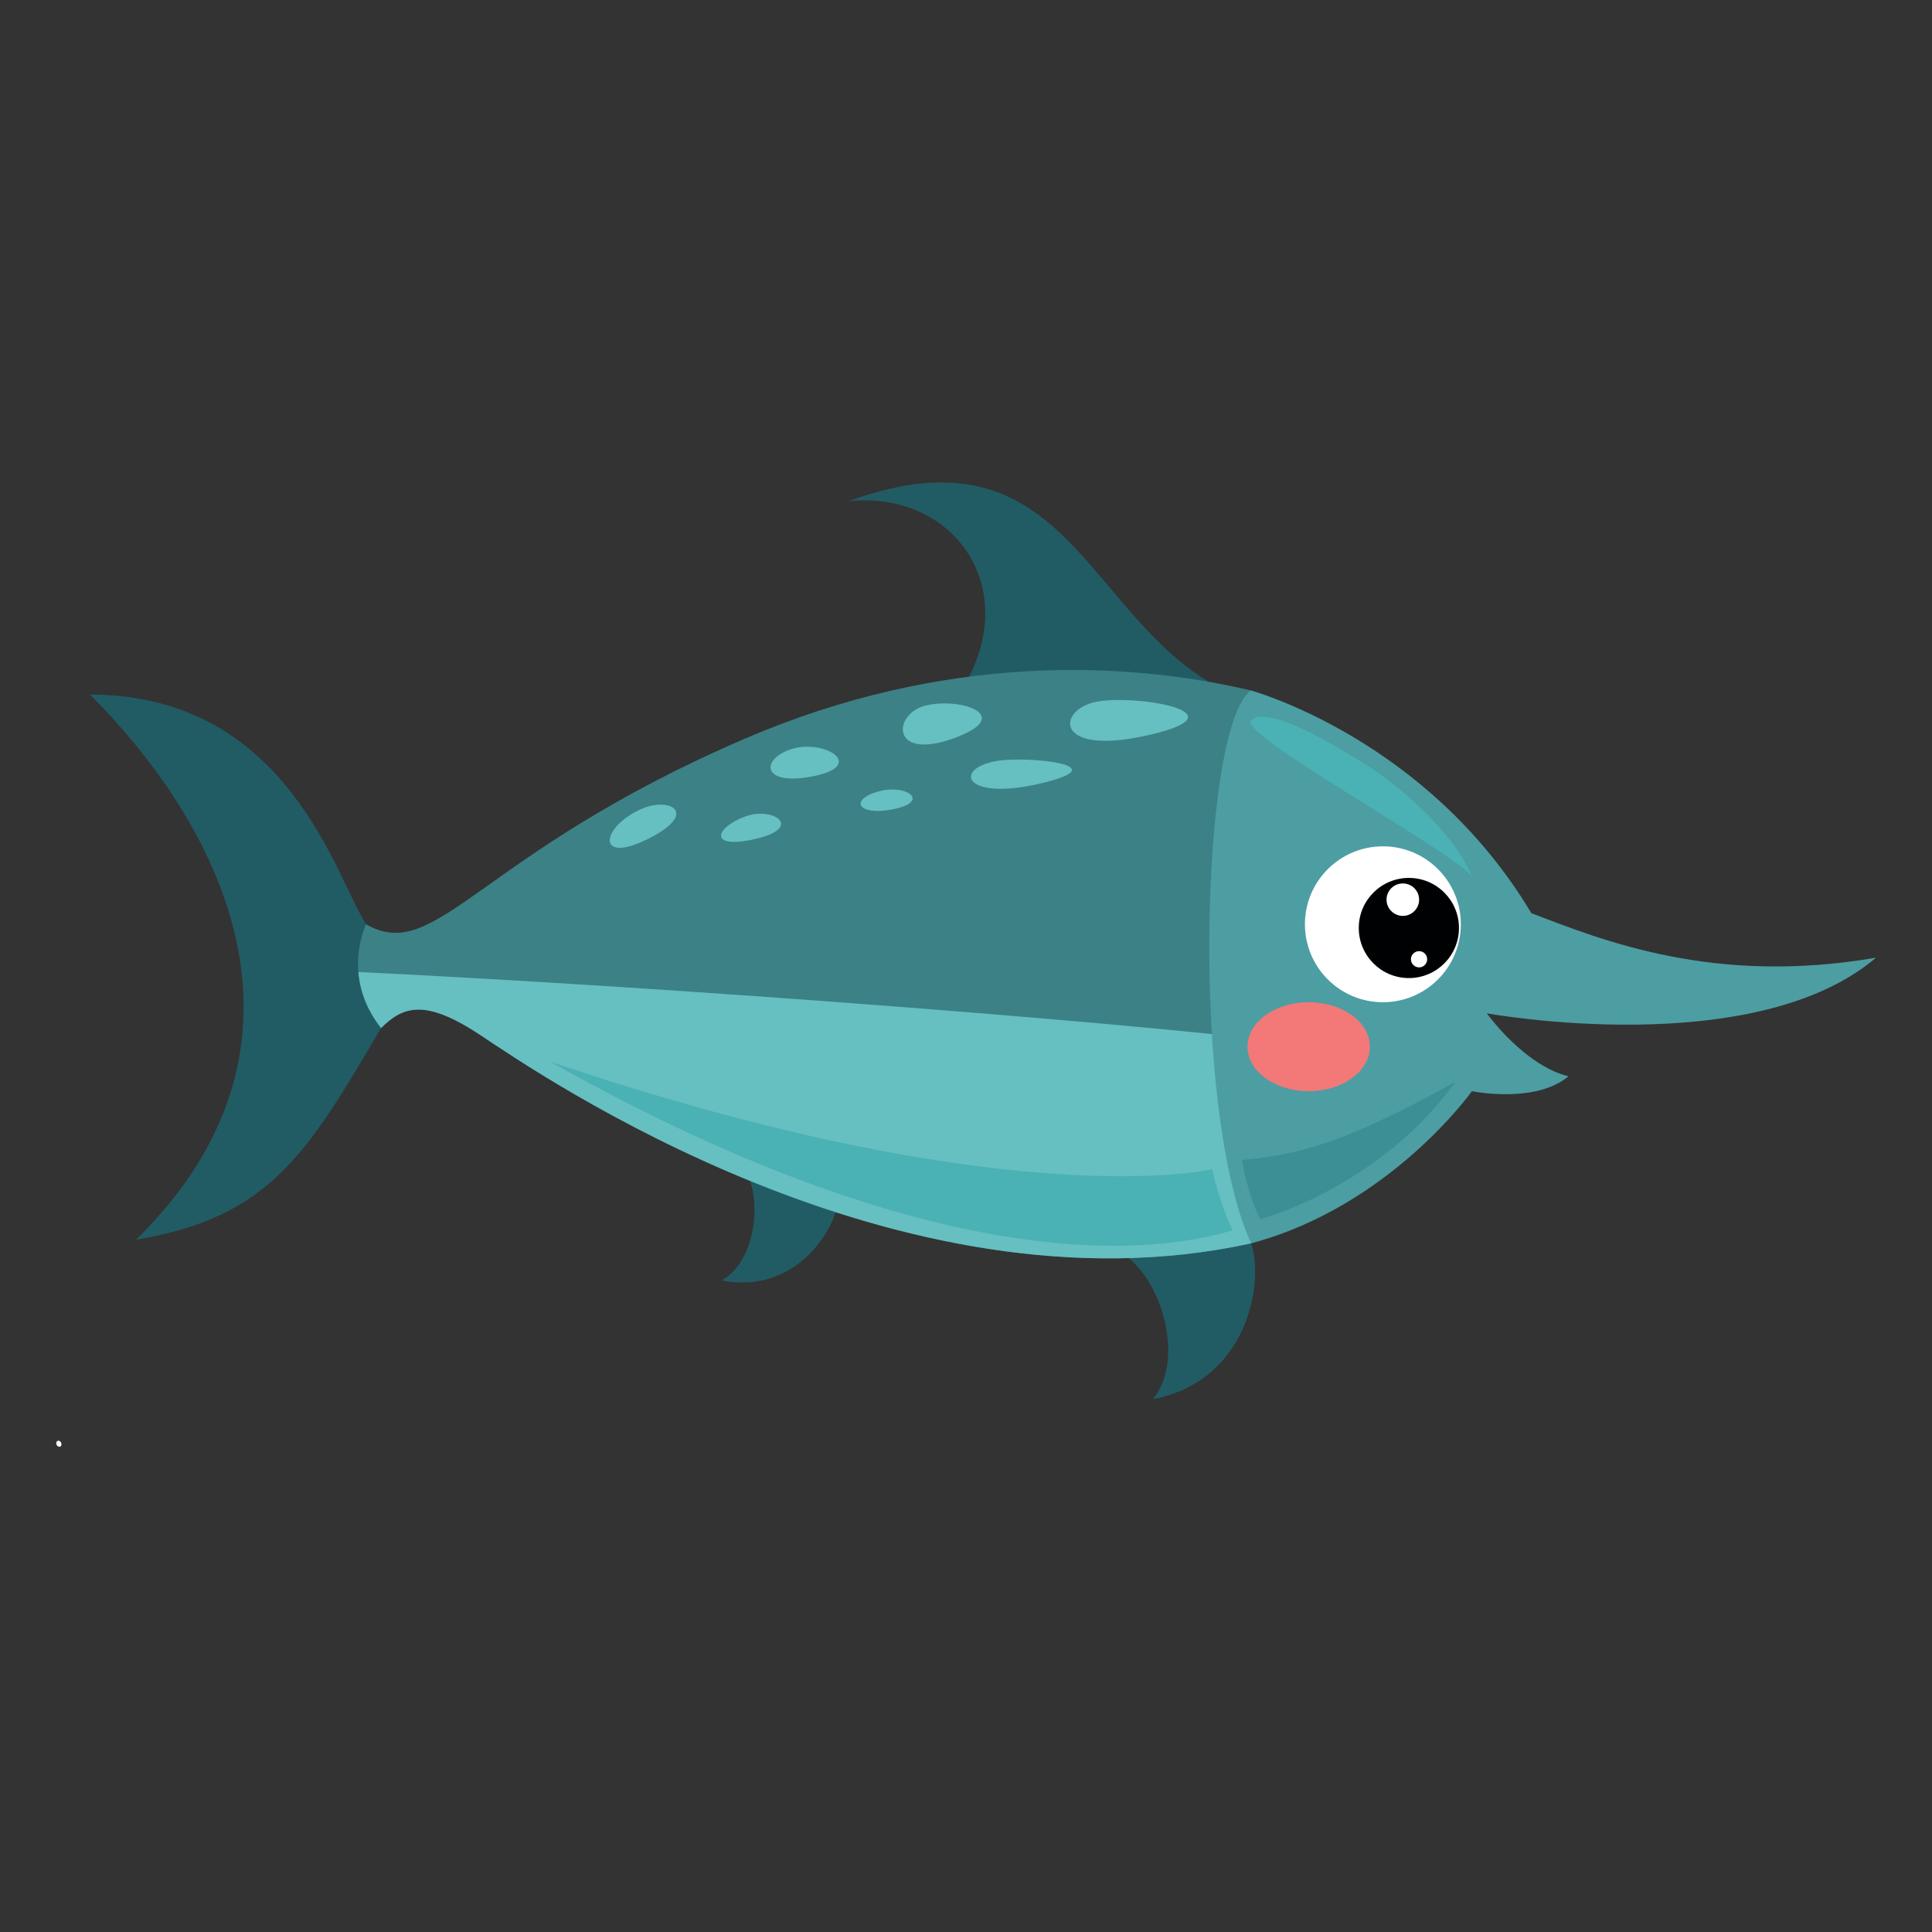 <?xml version="1.0" encoding="UTF-8" standalone="no"?>
<!DOCTYPE svg PUBLIC "-//W3C//DTD SVG 1.1//EN" "http://www.w3.org/Graphics/SVG/1.1/DTD/svg11.dtd">
<svg width="100%" height="100%" viewBox="0 0 355 355" version="1.1" xmlns="http://www.w3.org/2000/svg" xmlns:xlink="http://www.w3.org/1999/xlink" xml:space="preserve" xmlns:serif="http://www.serif.com/" style="fill-rule:evenodd;clip-rule:evenodd;stroke-linejoin:round;stroke-miterlimit:2;">
    <rect x="0" y="0" width="355" height="355" fill="#333333" stroke="none"/>
    <g transform="matrix(1,0,0,1,-562,-1134)">
        <g id="fish" transform="matrix(1,0,0,1,-0.664,1134.05)">
            <rect x="562.664" y="0" width="354.331" height="354.331" style="fill:none;"/>
            <g transform="matrix(0.796,0,0,0.796,-1419.59,2.784)">
                <g transform="matrix(1,0,0,1,2.705,-152.593)">
                    <path d="M2501.67,482.055C2501.85,482.421 2501.75,482.816 2501.47,482.957C2501.18,483.097 2500.79,482.912 2500.63,482.552C2500.45,482.193 2500.55,481.789 2500.84,481.646C2501.13,481.512 2501.51,481.69 2501.67,482.055Z" style="fill:white;fill-rule:nonzero;"/>
                </g>
                <g transform="matrix(1,0,0,1,2.705,-152.593)">
                    <path d="M2776.37,310.987C2738.27,298.153 2737.4,245.037 2683.45,264.728C2707.43,262.167 2723.69,284.442 2710,307.569C2741.68,303.291 2776.37,310.987 2776.37,310.987Z" style="fill:rgb(33,92,101);fill-rule:nonzero;"/>
                </g>
                <g transform="matrix(1,0,0,1,2.705,-152.593)">
                    <path d="M2746.83,438.601C2755.38,443.756 2761.39,462.599 2753.69,472.027C2775.94,467.733 2779.38,444.606 2776.37,436.044C2759.67,439.475 2746.83,438.601 2746.83,438.601Z" style="fill:rgb(33,92,101);fill-rule:nonzero;"/>
                </g>
                <g transform="matrix(1,0,0,1,2.705,-152.593)">
                    <path d="M2658.97,418.21C2663.69,424.505 2662.5,440.005 2654.11,444.606C2671.63,448.026 2680.94,432.188 2681.28,425.036C2668.07,422.627 2658.97,418.21 2658.97,418.21Z" style="fill:rgb(33,92,101);fill-rule:nonzero;"/>
                </g>
                <g transform="matrix(1,0,0,1,2.705,-152.593)">
                    <path d="M2776.37,308.43C2747.25,301.562 2705.32,299.813 2659.47,319.56C2597.79,346.115 2588.35,371.792 2572.08,362.378C2563.53,367.529 2560.96,376.085 2575.52,386.356C2580.64,381.235 2585.78,379.516 2598.65,388.091C2611.49,396.63 2694.58,454.04 2776.37,436.044C2813.21,351.255 2776.37,308.43 2776.37,308.43Z" style="fill:rgb(60,129,134);fill-rule:nonzero;"/>
                </g>
                <g transform="matrix(1,0,0,1,2.705,-152.593)">
                    <path d="M2565.2,373.168C2646.61,376.952 2762.33,386.237 2790.45,390.458C2788.09,404.001 2783.7,419.182 2776.37,436.044C2694.58,454.04 2611.49,396.63 2598.65,388.091C2585.78,379.516 2580.64,381.235 2575.52,386.356C2568.67,381.533 2565.63,377.061 2565.2,373.168Z" style="fill:rgb(102,191,193);fill-rule:nonzero;"/>
                </g>
                <g transform="matrix(1,0,0,1,2.705,-152.593)">
                    <path d="M2776.37,308.43C2764.81,316.141 2762.24,405.215 2776.37,436.044C2808.5,427.467 2827.34,400.921 2827.34,400.921C2827.34,400.921 2841.91,403.929 2849.63,397.487C2839.33,394.942 2830.78,382.946 2830.78,382.946C2830.78,382.946 2892.27,394.2 2920.63,370.099C2883.36,376.527 2857.76,366.219 2841.05,359.824C2817.05,319.56 2776.37,308.43 2776.37,308.43Z" style="fill:rgb(76,158,163);fill-rule:nonzero;"/>
                </g>
                <g transform="matrix(1,0,0,1,2.705,-152.593)">
                    <path d="M2788.79,362.378C2788.79,372.33 2796.85,380.386 2806.79,380.386C2816.73,380.386 2824.78,372.33 2824.78,362.378C2824.78,352.462 2816.73,344.399 2806.79,344.399C2796.85,344.399 2788.79,352.462 2788.79,362.378Z" style="fill:white;fill-rule:nonzero;"/>
                </g>
                <g transform="matrix(1,0,0,1,2.705,-152.593)">
                    <path d="M2801.22,363.243C2801.22,369.628 2806.39,374.81 2812.79,374.81C2819.18,374.81 2824.35,369.628 2824.35,363.243C2824.35,356.867 2819.18,351.688 2812.79,351.688C2806.39,351.688 2801.22,356.867 2801.22,363.243Z" style="fill:rgb(0,1,2);fill-rule:nonzero;"/>
                </g>
                <g transform="matrix(1,0,0,1,2.705,-152.593)">
                    <path d="M2807.63,356.722C2807.63,358.766 2809.32,360.457 2811.39,360.457C2813.47,360.457 2815.15,358.766 2815.15,356.722C2815.15,354.615 2813.47,352.97 2811.39,352.97C2809.32,352.97 2807.63,354.615 2807.63,356.722Z" style="fill:white;fill-rule:nonzero;"/>
                </g>
                <g transform="matrix(1,0,0,1,2.705,-152.593)">
                    <path d="M2813.26,370.457C2813.26,371.5 2814.12,372.343 2815.15,372.343C2816.17,372.343 2817.01,371.5 2817.01,370.457C2817.01,369.43 2816.17,368.597 2815.15,368.597C2814.12,368.597 2813.26,369.43 2813.26,370.457Z" style="fill:white;fill-rule:nonzero;"/>
                </g>
                <g transform="matrix(1,0,0,1,2.705,-152.593)">
                    <path d="M2775.53,390.647C2775.53,396.331 2781.86,400.921 2789.65,400.921C2797.47,400.921 2803.79,396.331 2803.79,390.647C2803.79,384.97 2797.47,380.386 2789.65,380.386C2781.86,380.386 2775.53,384.97 2775.53,390.647Z" style="fill:rgb(243,120,120);fill-rule:nonzero;"/>
                </g>
                <g transform="matrix(1,0,0,1,2.705,-152.593)">
                    <path d="M2572.08,362.378C2565.23,352.101 2554.2,309.375 2508.34,309.375C2540.69,341.736 2563.53,391.522 2518.97,435.197C2549.82,430.046 2558.38,415.479 2575.52,386.356C2566.1,374.384 2572.08,362.378 2572.08,362.378Z" style="fill:rgb(33,92,101);fill-rule:nonzero;"/>
                </g>
                <g transform="matrix(1,0,0,1,2.705,-152.593)">
                    <path d="M2740.84,310.987C2750.1,309.316 2775.08,313.562 2752.81,318.698C2730.58,323.841 2731.42,312.707 2740.84,310.987Z" style="fill:rgb(102,191,193);fill-rule:nonzero;"/>
                </g>
                <g transform="matrix(1,0,0,1,2.705,-152.593)">
                    <path d="M2701.44,311.845C2709.83,309.985 2721.99,314.424 2707.43,319.56C2692.87,324.682 2693.73,313.562 2701.44,311.845Z" style="fill:rgb(102,191,193);fill-rule:nonzero;"/>
                </g>
                <g transform="matrix(1,0,0,1,2.705,-152.593)">
                    <path d="M2669.74,322.124C2677.35,319.279 2687.73,325.553 2675.72,328.135C2663.73,330.692 2662.89,324.682 2669.74,322.124Z" style="fill:rgb(102,191,193);fill-rule:nonzero;"/>
                </g>
                <g transform="matrix(1,0,0,1,2.705,-152.593)">
                    <path d="M2717.71,324.682C2724.52,323.548 2745.97,325.553 2727.98,329.836C2710.01,334.131 2707.43,326.415 2717.71,324.682Z" style="fill:rgb(102,191,193);fill-rule:nonzero;"/>
                </g>
                <g transform="matrix(1,0,0,1,2.705,-152.593)">
                    <path d="M2635.49,335.83C2642.15,332.797 2649.17,336.673 2637.19,342.668C2625.21,348.68 2626.05,340.116 2635.49,335.83Z" style="fill:rgb(102,191,193);fill-rule:nonzero;"/>
                </g>
                <g transform="matrix(1,0,0,1,2.705,-152.593)">
                    <path d="M2691.14,331.54C2697.06,330.217 2702.3,334.131 2693.73,335.83C2685.16,337.547 2683.45,333.265 2691.14,331.54Z" style="fill:rgb(102,191,193);fill-rule:nonzero;"/>
                </g>
                <g transform="matrix(1,0,0,1,2.705,-152.593)">
                    <path d="M2659.47,337.547C2666.08,335.057 2673.18,340.093 2662.05,342.668C2650.89,345.26 2652.62,340.093 2659.47,337.547Z" style="fill:rgb(102,191,193);fill-rule:nonzero;"/>
                </g>
                <g transform="matrix(1,0,0,1,2.705,-152.593)">
                    <path d="M2767.41,418.939C2767.41,418.939 2768.68,425.781 2772.09,433.033C2744.67,441.174 2692.87,438.167 2614.49,394.065C2720.71,430.046 2767.41,418.939 2767.41,418.939Z" style="fill:rgb(74,177,180);fill-rule:nonzero;"/>
                </g>
                <g transform="matrix(1,0,0,1,2.705,-152.593)">
                    <path d="M2774.24,416.791C2775.94,426.202 2778.52,430.474 2778.52,430.474C2778.52,430.474 2805.93,423.189 2823.5,398.791C2800.79,411.218 2789.65,415.506 2774.24,416.791Z" style="fill:rgb(60,143,148);fill-rule:nonzero;"/>
                </g>
                <g transform="matrix(1,0,0,1,2.705,-152.593)">
                    <path d="M2805.51,327.275C2791.79,318.272 2779.83,312.263 2776.37,315.266C2772.94,318.272 2820.92,344.399 2827.34,351.255C2821.78,338.391 2805.51,327.275 2805.51,327.275Z" style="fill:rgb(74,177,180);fill-rule:nonzero;"/>
                </g>
            </g>
        </g>
    </g>
</svg>
